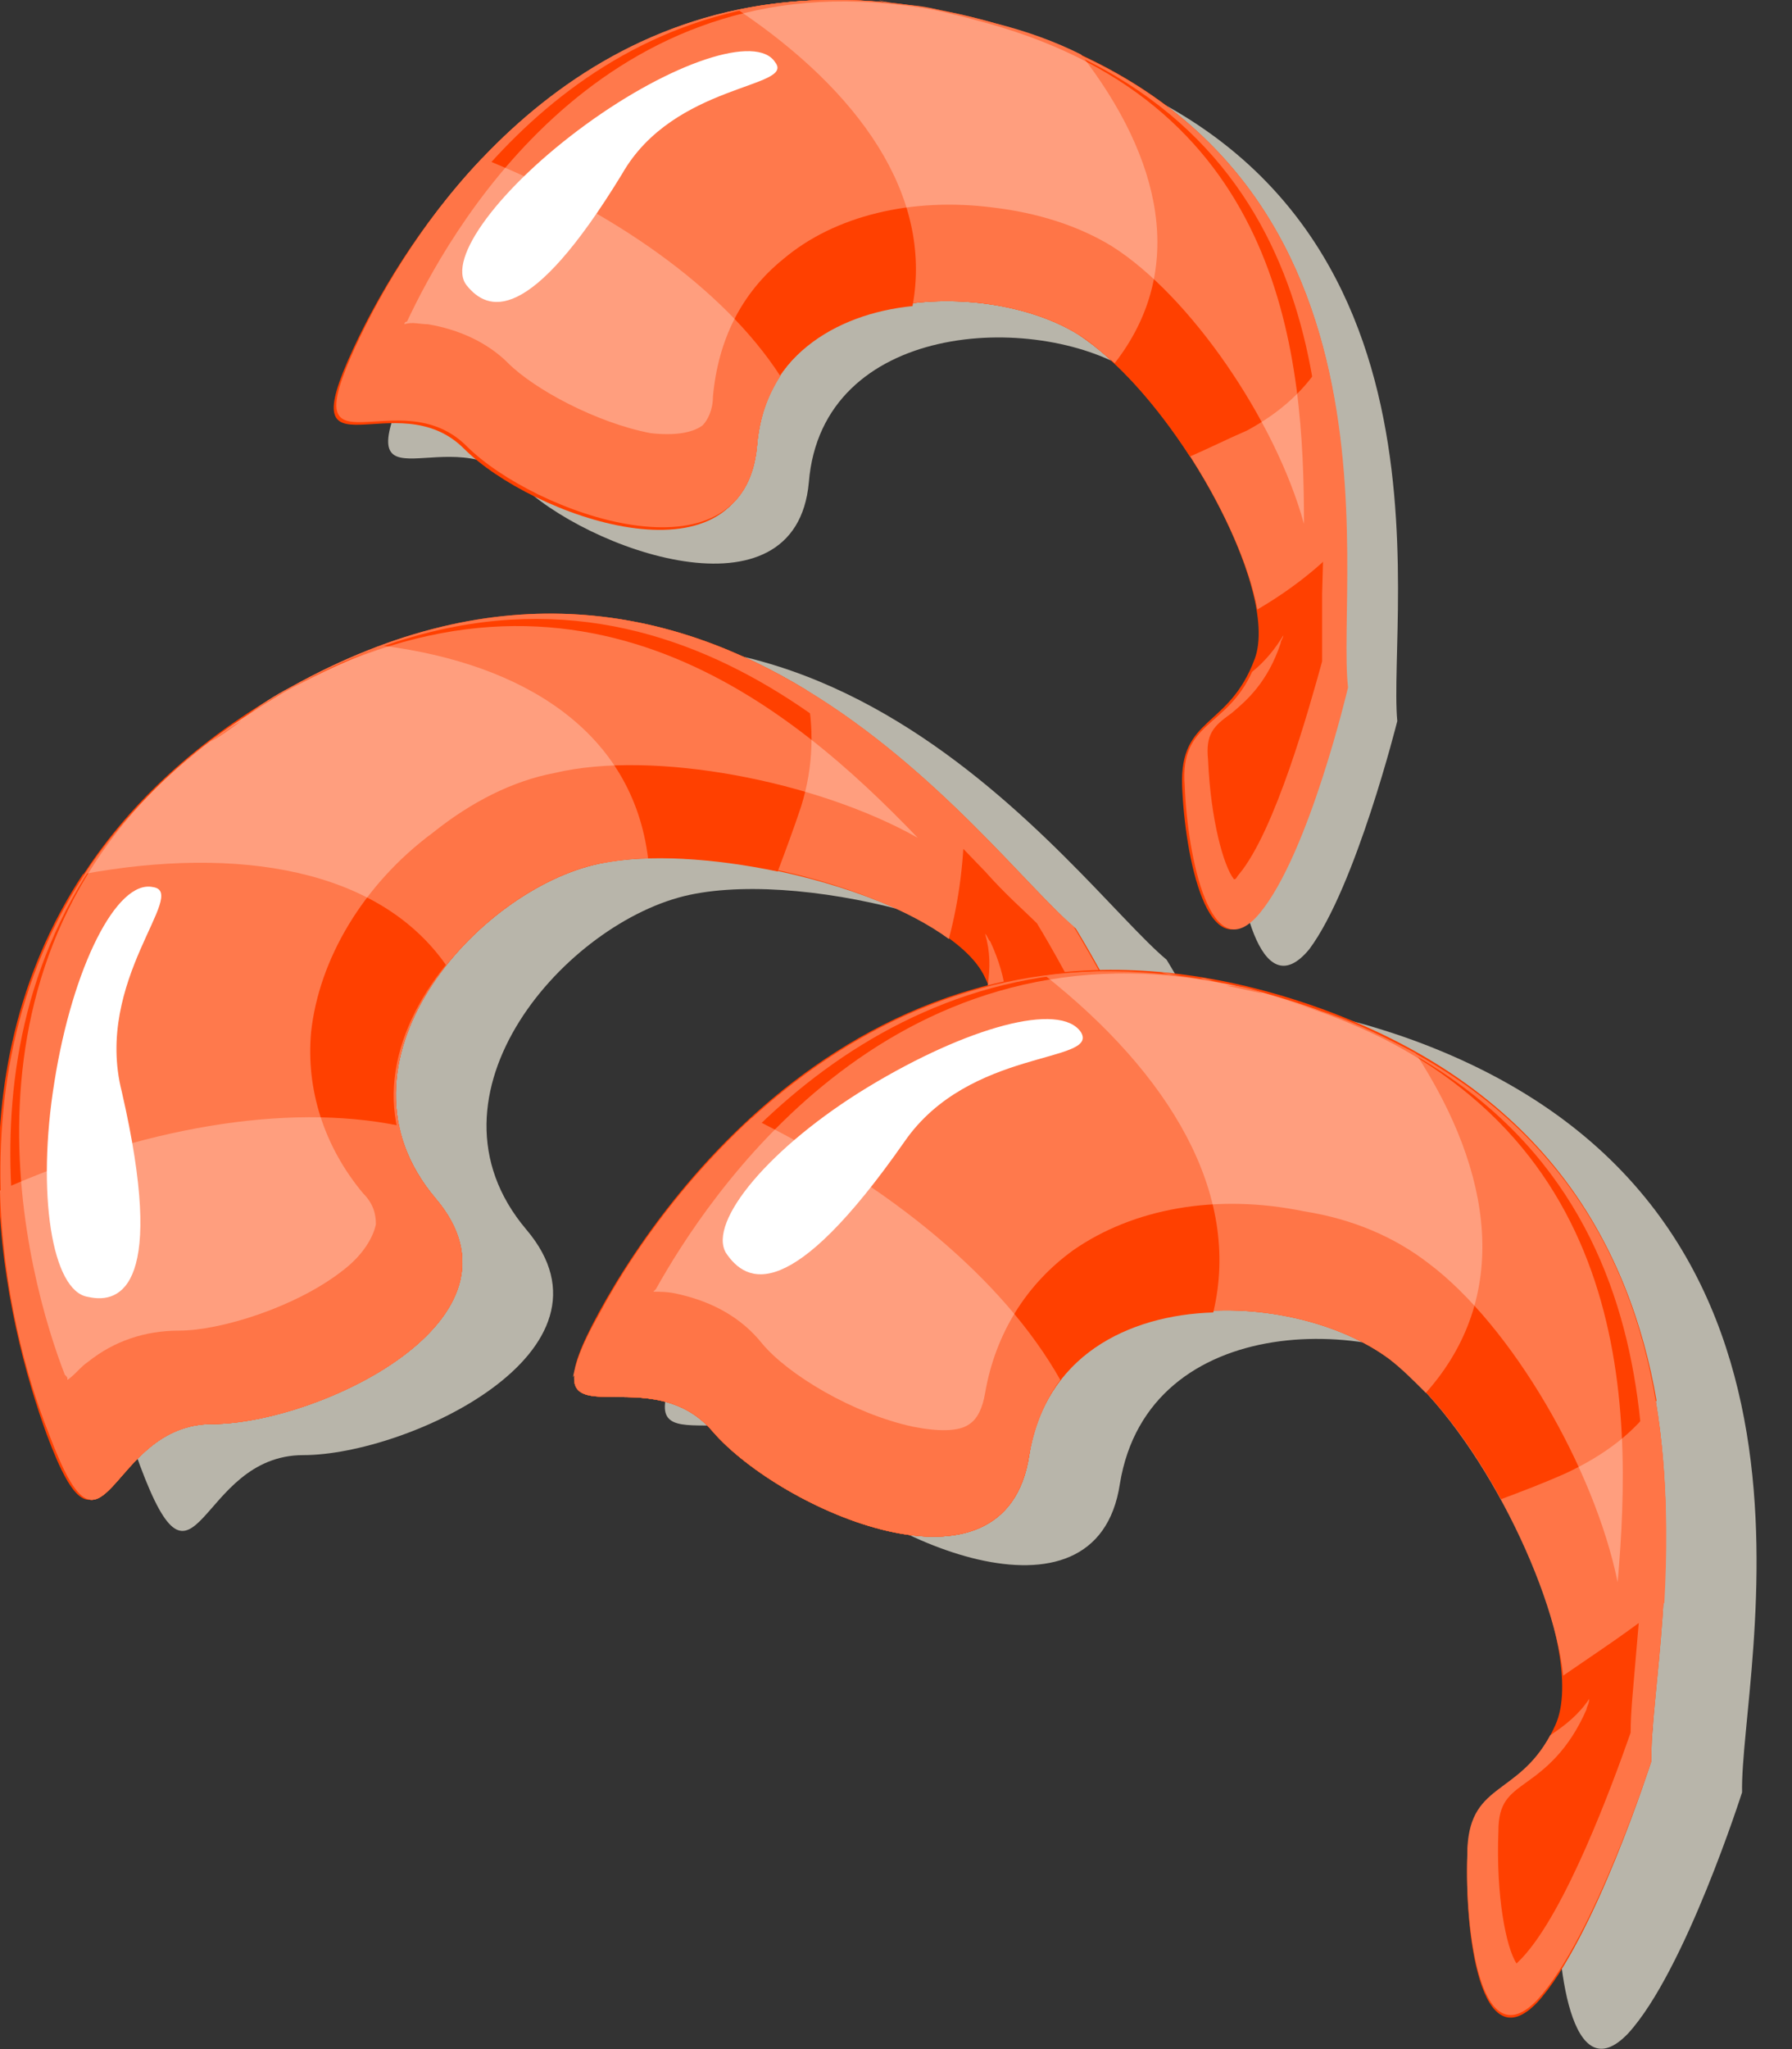 <?xml version="1.0" encoding="UTF-8"?> <svg xmlns="http://www.w3.org/2000/svg" width="42" height="48" viewBox="0 0 42 48" fill="none"><rect x="0" y="0" width="42" height="48" fill="#333333" stroke="none"/><g clip-path="url(#clip0_2_7462)"><path d="M32.749 16.891C32.506 14.278 34.511 4.192 24.547 1.337C15.554 -1.215 10.998 5.772 9.539 8.992C8.081 12.152 10.572 9.722 12.152 11.301C13.732 12.881 18.653 14.643 18.957 11.301C19.261 7.534 24.243 7.291 26.491 8.689C28.739 10.147 31.23 14.643 30.623 16.284C30.015 17.924 28.861 17.62 28.922 19.261C28.982 20.901 29.529 23.635 30.684 22.238C31.777 20.78 32.749 16.891 32.749 16.891Z" fill="#B8B5AA"></path><path d="M31.534 16.101C31.291 13.489 33.296 3.403 23.332 0.547C14.339 -2.005 9.782 4.982 8.324 8.142C6.866 11.301 9.357 8.871 10.937 10.451C12.517 12.03 17.438 13.792 17.742 10.451C18.046 6.684 23.028 6.441 25.276 7.838C27.524 9.296 30.015 13.792 29.408 15.433C28.8 17.073 27.646 16.77 27.706 18.41C27.767 20.051 28.314 22.785 29.468 21.387C30.562 19.99 31.534 16.101 31.534 16.101Z" fill="#FF4000"></path><path d="M31.534 12.638C31.473 8.567 30.623 2.613 23.271 0.547C14.339 -2.005 9.782 4.982 8.324 8.142C6.866 11.301 9.357 8.871 10.937 10.451C12.517 12.03 17.438 13.792 17.742 10.451C18.046 6.684 23.028 6.441 25.276 7.838C27.16 9.053 29.104 12.273 29.468 14.278C30.198 13.853 30.927 13.306 31.534 12.638Z" fill="#FF7547"></path><path d="M23.271 0.547C14.339 -2.005 9.782 4.982 8.324 8.142C6.866 11.301 9.357 8.871 10.937 10.451C12.517 12.03 17.438 13.792 17.742 10.451C18.046 6.684 23.028 6.441 25.276 7.838C26.187 8.446 27.099 9.478 27.889 10.694C28.314 10.511 28.8 10.268 29.225 10.086C30.015 9.661 30.623 9.114 31.048 8.385C30.258 5.165 28.253 1.944 23.271 0.547Z" fill="#FF4000"></path><path d="M8.324 8.142C6.866 11.301 9.357 8.871 10.937 10.451C12.517 12.03 17.438 13.792 17.742 10.451C18.046 6.684 23.028 6.441 25.276 7.838C25.58 8.02 25.823 8.263 26.127 8.506C27.828 6.319 27.22 3.706 25.337 1.276C24.729 0.972 24.061 0.729 23.332 0.547C14.339 -2.005 9.782 4.982 8.324 8.142Z" fill="#FF7547"></path><path d="M17.317 0.243C12.213 1.276 9.357 5.833 8.263 8.203C6.805 11.362 9.296 8.932 10.876 10.511C12.456 12.091 17.377 13.853 17.681 10.511C17.863 8.385 19.565 7.352 21.387 7.17C21.873 4.557 20.111 2.127 17.317 0.243Z" fill="#FF4000"></path><path d="M11.301 3.706C9.843 5.225 8.871 6.987 8.324 8.142C6.866 11.301 9.357 8.871 10.937 10.451C12.517 12.03 17.438 13.792 17.742 10.451C17.802 9.782 17.985 9.296 18.289 8.81C16.952 6.744 14.339 4.922 11.301 3.706Z" fill="#FF7547"></path><path opacity="0.3" d="M30.562 12.273C29.894 9.843 27.889 6.927 26.066 5.772C25.276 5.286 24.304 4.982 23.271 4.861C21.387 4.618 19.565 5.043 18.349 6.076C17.377 6.866 16.83 7.959 16.709 9.296C16.709 9.6 16.587 9.843 16.466 9.965C16.223 10.147 15.797 10.208 15.251 10.147C13.975 9.904 12.517 9.114 11.909 8.506C11.423 8.02 10.754 7.716 10.025 7.595C9.843 7.595 9.661 7.534 9.478 7.595C9.478 7.595 9.478 7.534 9.539 7.534C10.451 5.59 13.914 -0.79 21.144 0.122C21.813 0.182 22.481 0.365 23.149 0.547C30.137 2.491 30.562 8.446 30.562 12.273Z" fill="white"></path><path d="M10.937 6.684C10.451 6.076 11.727 4.375 13.732 2.916C15.737 1.458 17.742 0.79 18.167 1.458C18.653 2.066 15.797 1.944 14.582 4.071C12.395 7.656 11.423 7.291 10.937 6.684Z" fill="white"></path><path d="M20.962 0.061C20.84 0.061 20.719 0.061 20.598 0C20.78 0.061 20.901 0.061 20.962 0.061Z" fill="#FF7547"></path><path d="M8.203 8.992C8.324 8.871 8.446 8.689 8.567 8.567C8.628 8.385 8.689 8.142 8.871 7.777C9.782 5.894 13.002 -2.21126e-05 19.625 -2.21126e-05C13.063 -0.061 9.539 5.468 8.324 8.142C8.02 8.81 7.899 9.235 7.899 9.539C7.96 9.357 8.081 9.175 8.203 8.992Z" fill="#FF7547"></path><path d="M23.271 0.547C22.906 0.425 22.542 0.365 22.177 0.304C22.481 0.365 22.846 0.425 23.21 0.547C31.291 2.856 31.109 10.025 30.987 13.914C30.987 14.582 30.987 15.129 30.987 15.494C30.684 16.587 29.894 19.443 29.043 20.476C28.982 20.537 28.982 20.598 28.922 20.598C28.678 20.294 28.375 19.2 28.314 17.802C28.253 17.195 28.436 17.013 28.861 16.709C29.225 16.405 29.711 15.98 30.015 15.068C30.015 15.008 30.076 14.947 30.076 14.886C29.894 15.19 29.651 15.494 29.347 15.737C28.739 17.073 27.646 16.891 27.767 18.41C27.828 20.051 28.375 22.785 29.529 21.387C30.684 19.99 31.595 16.101 31.595 16.101C31.291 13.489 33.296 3.342 23.271 0.547Z" fill="#FF7547"></path><path d="M22.056 0.243C21.813 0.182 21.509 0.122 21.266 0.122C21.509 0.182 21.752 0.182 22.056 0.243Z" fill="#FF7547"></path><path d="M27.342 22.481C25.154 20.658 18.835 11.301 8.932 16.83C0.061 21.813 1.944 30.744 3.281 34.329C4.618 37.914 4.618 34.086 7.109 34.086C9.539 34.086 14.765 31.656 12.334 28.8C9.661 25.64 13.306 21.57 16.162 20.962C19.018 20.354 24.425 21.873 25.215 23.635C26.066 25.337 24.851 26.005 26.187 27.22C27.524 28.435 30.076 30.137 29.833 28.192C29.651 26.248 27.342 22.481 27.342 22.481Z" fill="#B8B5AA"></path><path d="M25.215 21.752C23.028 19.929 16.709 10.572 6.805 16.101C-2.066 21.084 -0.182 30.015 1.154 33.6C2.491 37.185 2.491 33.357 4.982 33.357C7.413 33.357 12.638 30.927 10.208 28.071C7.534 24.911 11.18 20.84 14.036 20.233C16.891 19.625 22.299 21.144 23.089 22.906C23.939 24.608 22.724 25.276 24.061 26.491C25.398 27.706 27.949 29.408 27.706 27.463C27.524 25.519 25.215 21.752 25.215 21.752Z" fill="#FF4000"></path><path d="M22.602 19.139C19.443 16.041 14.096 12.091 6.866 16.162C-2.066 21.084 -0.182 30.015 1.154 33.6C2.491 37.185 2.491 33.357 4.982 33.357C7.413 33.357 12.638 30.927 10.208 28.071C7.534 24.911 11.18 20.84 14.035 20.233C16.405 19.686 20.415 20.658 22.238 21.995C22.481 21.084 22.602 20.111 22.602 19.139Z" fill="#FF7547"></path><path d="M6.805 16.101C-2.066 21.084 -0.182 30.015 1.154 33.6C2.491 37.185 2.491 33.357 4.982 33.357C7.413 33.357 12.638 30.927 10.208 28.071C7.534 24.911 11.18 20.84 14.036 20.233C15.19 19.99 16.77 20.111 18.228 20.415C18.41 19.929 18.592 19.443 18.775 18.896C19.078 17.924 19.078 17.013 18.896 16.162C15.797 14.278 11.787 13.367 6.805 16.101Z" fill="#FF4000"></path><path d="M1.154 33.6C2.491 37.185 2.491 33.357 4.982 33.357C7.413 33.357 12.638 30.927 10.208 28.071C7.534 24.911 11.18 20.84 14.035 20.233C14.4 20.172 14.765 20.111 15.19 20.111C14.825 17.134 12.273 15.554 8.992 15.129C8.324 15.372 7.595 15.737 6.866 16.101C-2.066 21.084 -0.182 30.015 1.154 33.6Z" fill="#FF7547"></path><path d="M1.944 20.476C-1.215 25.276 0.122 30.927 1.094 33.6C2.43 37.185 2.43 33.357 4.922 33.357C7.352 33.357 12.577 30.927 10.147 28.071C8.628 26.248 9.175 24.182 10.451 22.602C8.871 20.354 5.59 19.808 1.944 20.476Z" fill="#FF4000"></path><path d="M0 27.889C0.061 30.198 0.608 32.263 1.154 33.6C2.491 37.185 2.491 33.357 4.982 33.357C7.413 33.357 12.638 30.927 10.208 28.071C9.722 27.524 9.478 26.977 9.357 26.37C6.684 25.823 3.281 26.43 0 27.889Z" fill="#FF7547"></path><path opacity="0.3" d="M21.509 19.625C19.139 18.289 15.311 17.559 13.003 18.106C12.03 18.289 11.058 18.775 10.147 19.504C8.506 20.719 7.473 22.481 7.291 24.182C7.17 25.519 7.595 26.856 8.506 27.949C8.749 28.192 8.81 28.436 8.81 28.678C8.749 28.982 8.506 29.408 8.02 29.772C6.927 30.623 5.165 31.17 4.192 31.17C3.403 31.17 2.673 31.413 2.066 31.899C1.884 32.02 1.762 32.203 1.58 32.324C1.58 32.263 1.58 32.263 1.519 32.203C0.668 30.015 -1.519 22.42 4.739 17.499C5.286 17.073 5.954 16.648 6.623 16.223C13.61 12.334 18.592 16.587 21.509 19.625Z" fill="white"></path><path d="M2.066 30.38C1.215 30.258 0.851 27.949 1.276 25.337C1.701 22.663 2.734 20.598 3.585 20.78C4.435 20.901 2.187 22.967 2.856 25.58C3.889 30.076 2.856 30.562 2.066 30.38Z" fill="white"></path><path d="M4.678 17.559C4.557 17.62 4.496 17.742 4.375 17.802C4.496 17.681 4.618 17.62 4.678 17.559Z" fill="#FF7547"></path><path d="M1.701 34.329C1.701 34.147 1.641 33.965 1.641 33.721C1.58 33.539 1.458 33.296 1.276 32.871C0.547 30.744 -1.519 23.696 3.585 18.532C-1.519 23.575 1.23614e-05 30.562 1.154 33.6C1.458 34.39 1.701 34.815 1.884 34.998C1.762 34.815 1.762 34.572 1.701 34.329Z" fill="#FF7547"></path><path d="M6.805 16.101C6.441 16.284 6.076 16.527 5.772 16.77C6.076 16.587 6.38 16.344 6.744 16.162C14.765 11.666 20.172 17.377 23.089 20.415C23.575 20.962 24 21.327 24.304 21.63C24.972 22.724 26.491 25.519 26.673 26.977C26.673 27.038 26.673 27.099 26.673 27.16C26.248 27.099 25.215 26.491 24.061 25.458C23.575 24.972 23.575 24.729 23.575 24.182C23.636 23.696 23.636 22.967 23.21 22.056C23.149 21.995 23.149 21.934 23.089 21.873C23.21 22.299 23.21 22.663 23.149 23.089C23.757 24.608 22.724 25.276 24 26.43C25.337 27.646 27.889 29.347 27.646 27.403C27.463 25.458 25.154 21.691 25.154 21.691C23.028 19.929 16.709 10.572 6.805 16.101Z" fill="#FF7547"></path><path d="M5.651 16.891C5.408 17.073 5.165 17.256 4.922 17.377C5.165 17.195 5.408 17.013 5.651 16.891Z" fill="#FF7547"></path><path d="M40.83 41.985C40.77 39.129 43.747 28.253 33.114 24.364C23.514 20.901 17.985 28.132 16.162 31.473C14.339 34.815 17.256 32.324 18.835 34.208C20.415 36.03 25.701 38.4 26.248 34.754C26.916 30.683 32.324 30.744 34.694 32.506C37.063 34.268 39.372 39.372 38.582 41.134C37.792 42.896 36.517 42.41 36.517 44.233C36.456 45.995 36.82 49.033 38.157 47.635C39.494 46.177 40.83 41.985 40.83 41.985Z" fill="#B8B5AA"></path><path d="M38.704 41.256C38.643 38.4 41.62 27.524 30.987 23.635C21.387 20.172 15.858 27.402 14.036 30.744C12.213 34.086 15.129 31.595 16.709 33.478C18.289 35.301 23.575 37.671 24.122 34.025C24.79 29.954 30.198 30.015 32.567 31.777C34.937 33.539 37.246 38.643 36.456 40.405C35.666 42.167 34.39 41.681 34.39 43.504C34.329 45.266 34.694 48.304 36.03 46.906C37.367 45.448 38.704 41.256 38.704 41.256Z" fill="#FF4000"></path><path d="M39.008 37.549C39.251 33.114 38.765 26.491 30.987 23.696C21.387 20.233 15.858 27.463 14.036 30.805C12.213 34.147 15.129 31.656 16.709 33.539C18.289 35.362 23.575 37.732 24.122 34.086C24.79 30.015 30.198 30.076 32.567 31.838C34.511 33.296 36.395 37.002 36.638 39.251C37.428 38.704 38.279 38.157 39.008 37.549Z" fill="#FF7547"></path><path d="M30.987 23.696C21.387 20.233 15.858 27.463 14.036 30.805C12.213 34.147 15.129 31.656 16.709 33.539C18.289 35.362 23.575 37.732 24.122 34.086C24.79 30.015 30.198 30.076 32.567 31.838C33.539 32.567 34.451 33.782 35.18 35.119C35.666 34.937 36.152 34.754 36.699 34.511C37.61 34.086 38.339 33.539 38.825 32.81C38.218 29.286 36.273 25.58 30.987 23.696Z" fill="#FF4000"></path><path d="M14.036 30.805C12.213 34.147 15.129 31.656 16.709 33.539C18.289 35.362 23.575 37.732 24.122 34.086C24.79 30.015 30.198 30.076 32.567 31.838C32.871 32.081 33.114 32.324 33.418 32.628C35.423 30.38 34.998 27.463 33.175 24.668C32.446 24.304 31.777 23.939 30.987 23.696C21.387 20.172 15.858 27.463 14.036 30.805Z" fill="#FF7547"></path><path d="M24.486 22.846C18.835 23.575 15.372 28.314 14.036 30.805C12.213 34.147 15.129 31.656 16.709 33.539C18.289 35.362 23.575 37.732 24.122 34.086C24.486 31.777 26.43 30.805 28.436 30.744C29.104 27.949 27.402 25.154 24.486 22.846Z" fill="#FF4000"></path><path d="M17.62 26.187C15.919 27.767 14.704 29.529 14.036 30.805C12.213 34.147 15.129 31.656 16.709 33.539C18.289 35.362 23.575 37.732 24.122 34.086C24.243 33.418 24.486 32.81 24.851 32.324C23.514 29.954 20.84 27.767 17.62 26.187Z" fill="#FF7547"></path><path opacity="0.3" d="M37.914 37.063C37.367 34.39 35.423 31.048 33.478 29.59C32.689 28.982 31.716 28.557 30.562 28.375C28.496 27.949 26.552 28.314 25.154 29.286C24.061 30.076 23.332 31.23 23.089 32.628C23.028 32.992 22.906 33.236 22.724 33.357C22.481 33.539 21.995 33.539 21.387 33.418C19.99 33.114 18.471 32.203 17.863 31.473C17.377 30.866 16.709 30.501 15.919 30.319C15.676 30.258 15.494 30.258 15.311 30.258L15.372 30.198C16.527 28.132 20.78 21.509 28.618 23.028C29.347 23.149 30.076 23.392 30.805 23.636C38.279 26.309 38.279 32.871 37.914 37.063Z" fill="white"></path><path d="M17.013 29.347C16.587 28.618 18.046 26.856 20.354 25.458C22.663 24.061 24.851 23.453 25.337 24.182C25.762 24.911 22.724 24.547 21.205 26.734C18.532 30.562 17.499 30.076 17.013 29.347Z" fill="white"></path><path d="M28.496 22.967C28.375 22.967 28.253 22.906 28.132 22.906C28.253 22.967 28.375 22.967 28.496 22.967Z" fill="#FF7547"></path><path d="M13.853 31.716C13.975 31.595 14.096 31.413 14.278 31.291C14.339 31.109 14.461 30.866 14.643 30.501C15.737 28.496 19.747 22.299 26.977 22.785C19.868 22.238 15.554 27.949 14.036 30.805C13.61 31.534 13.489 31.959 13.428 32.263C13.549 32.081 13.671 31.899 13.853 31.716Z" fill="#FF7547"></path><path d="M30.987 23.696C30.562 23.575 30.198 23.453 29.833 23.332C30.198 23.453 30.562 23.575 30.927 23.696C39.494 26.795 38.704 34.633 38.339 38.825C38.279 39.554 38.218 40.101 38.218 40.587C37.792 41.803 36.699 44.78 35.666 45.873C35.605 45.934 35.544 45.995 35.544 45.995C35.301 45.63 35.058 44.415 35.119 42.896C35.119 42.228 35.362 42.046 35.787 41.742C36.213 41.438 36.76 41.013 37.185 40.041C37.185 39.98 37.246 39.919 37.246 39.797C37.003 40.162 36.699 40.405 36.334 40.648C35.544 42.106 34.39 41.742 34.39 43.443C34.329 45.205 34.694 48.243 36.03 46.846C37.367 45.387 38.704 41.256 38.704 41.256C38.643 38.4 41.62 27.524 30.987 23.696Z" fill="#FF7547"></path><path d="M27.22 22.785C27.402 22.785 27.524 22.846 27.706 22.846C27.524 22.846 27.402 22.846 27.22 22.785Z" fill="#FF7547"></path><path d="M29.59 23.271C29.286 23.21 29.043 23.149 28.739 23.089C29.043 23.089 29.347 23.149 29.59 23.271Z" fill="#FF7547"></path></g><defs><clipPath id="clip0_2_7462"><rect width="41.195" height="48" fill="white"></rect></clipPath></defs></svg> 